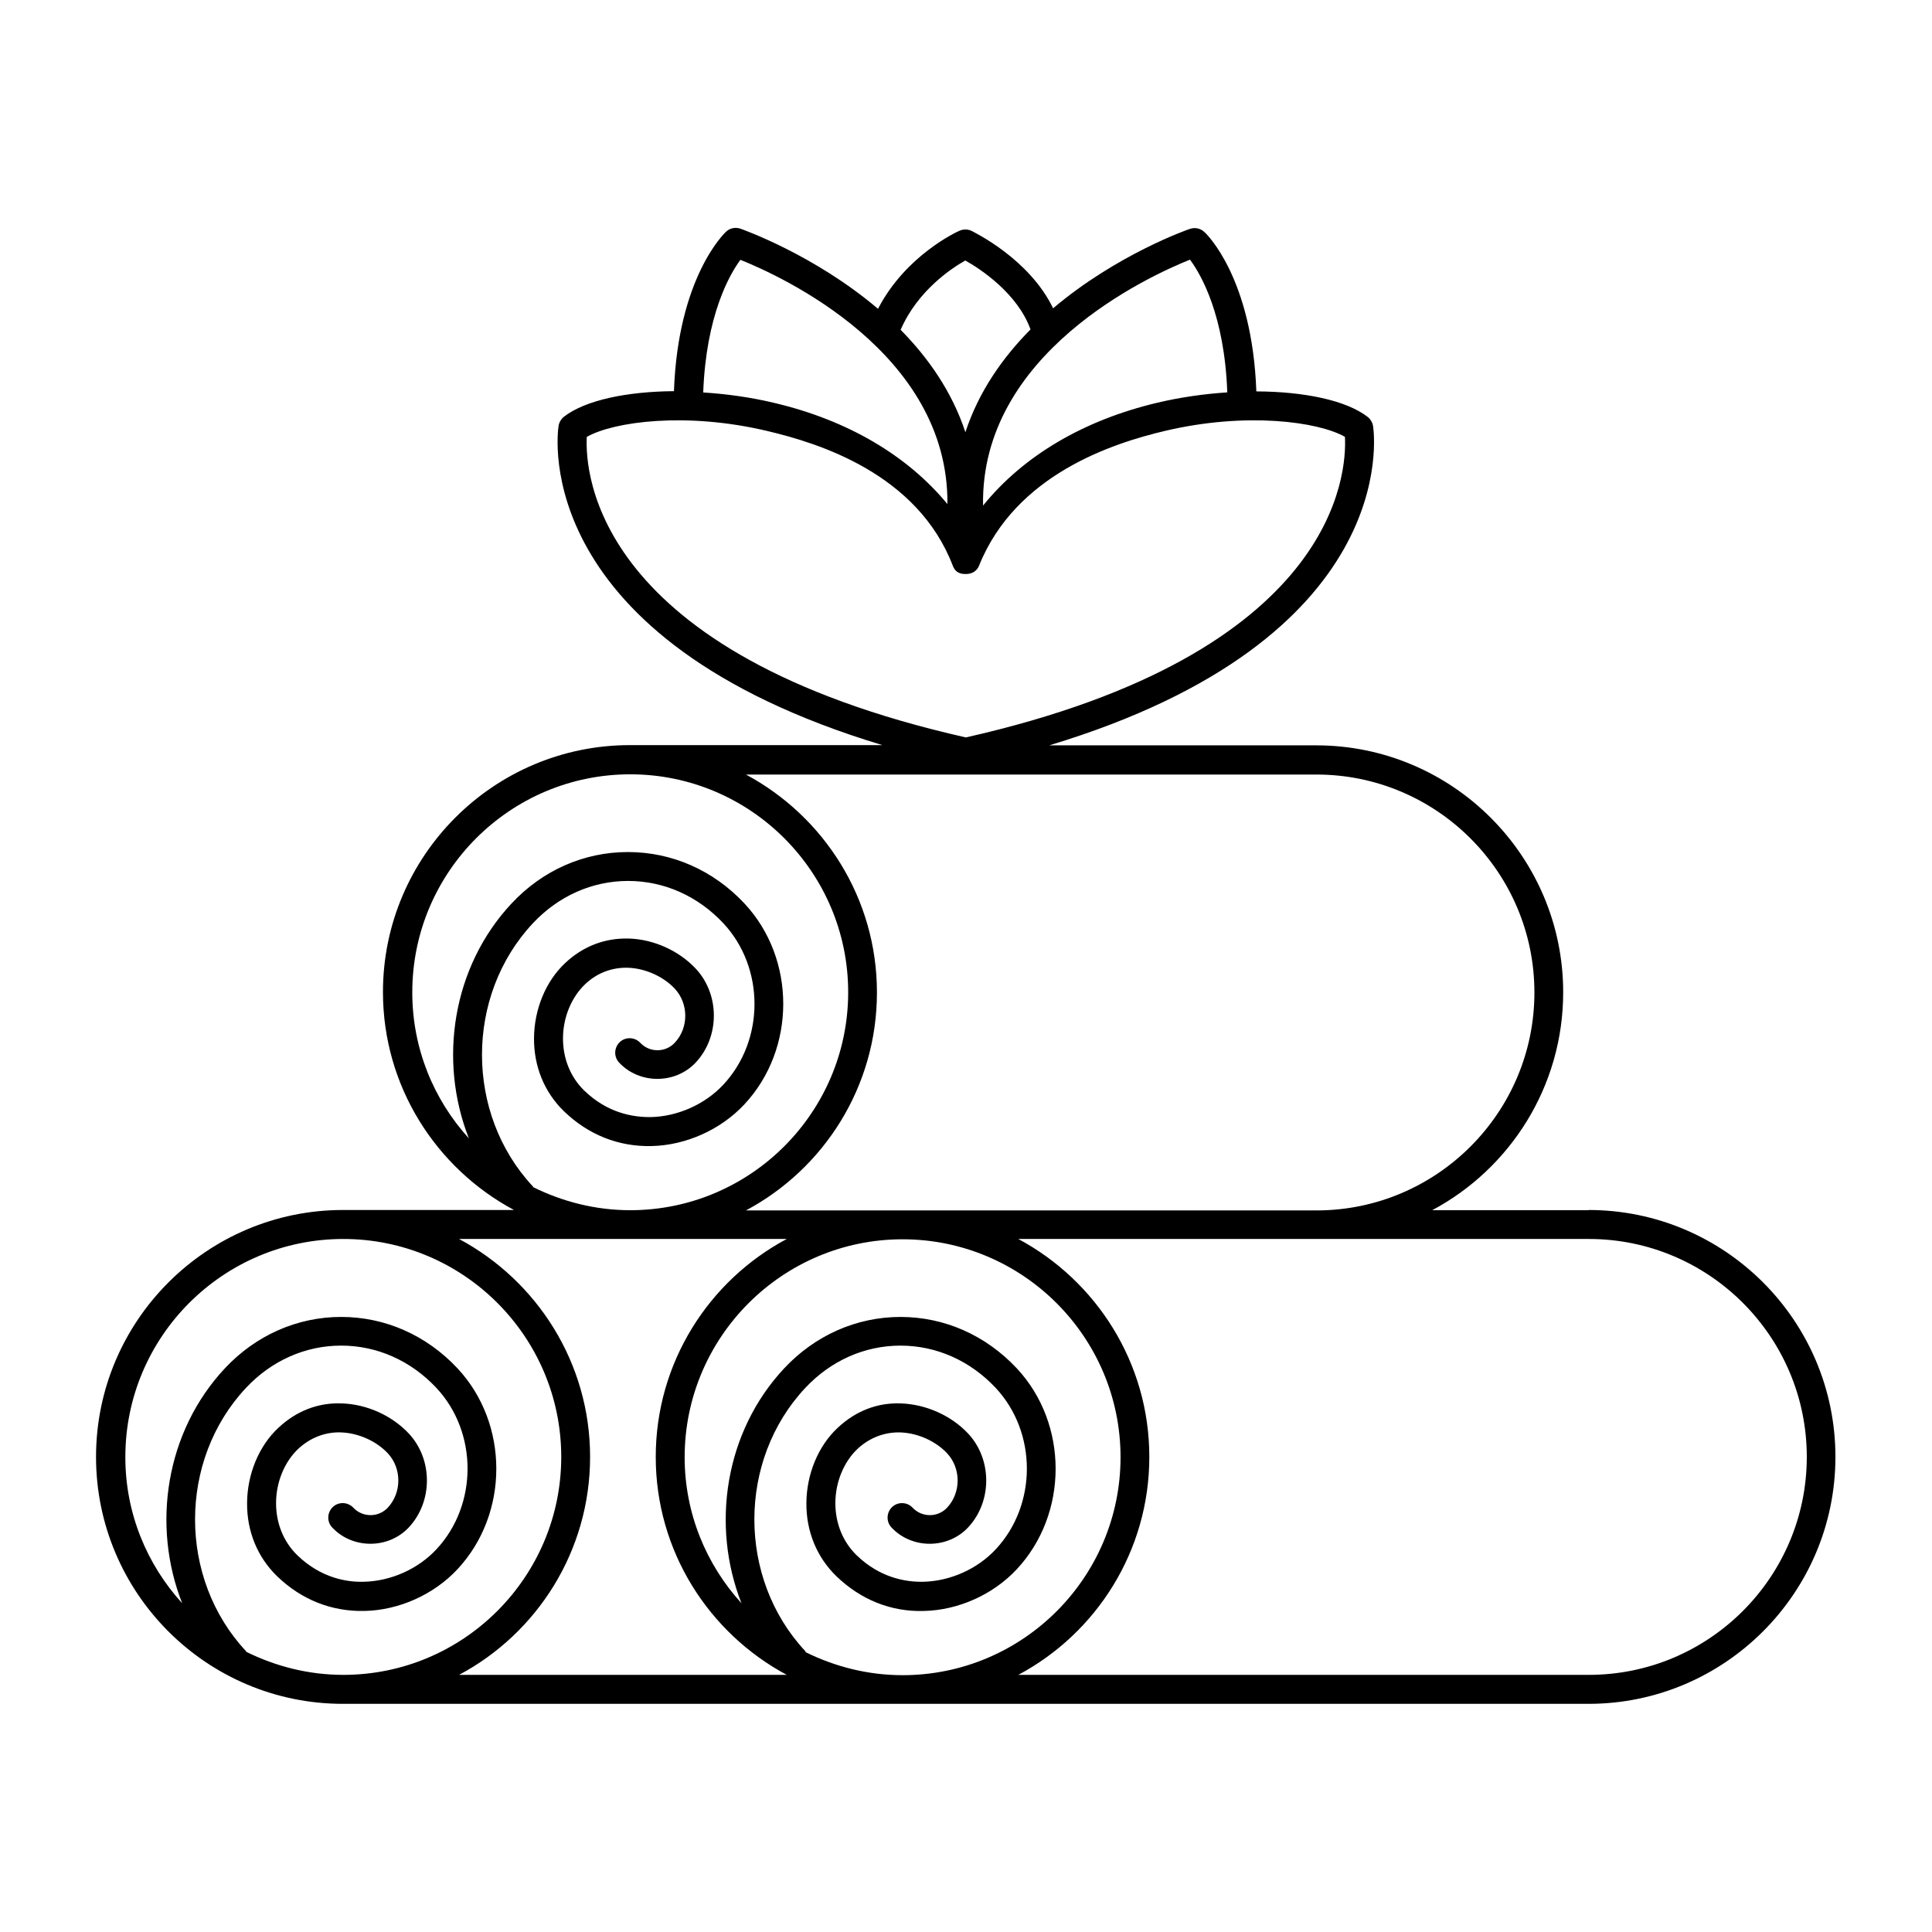 <svg xmlns="http://www.w3.org/2000/svg" viewBox="0 0 1200 1200" version="1.1" height="1200pt" width="1200pt">
 <path d="m986.86 751.69h-97.312c48.375-25.781 81.375-76.781 81.375-135.37 0-84.469-68.766-153.37-153.37-153.37h-165.84c218.63-66 201.94-192.47 201.14-198.24-0.375-2.297-1.547-4.312-3.375-5.766-13.312-10.312-39.375-15.703-69.141-15.844-2.531-70.453-30.938-97.922-32.297-99-2.391-2.297-5.859-3-9-1.922-0.844 0.234-45.234 15.703-84.938 49.312-14.859-30.844-49.219-47.297-50.766-48.141-2.391-1.078-5.062-1.078-7.453 0-1.453 0.609-33.375 15.234-50.531 48.469-39.844-33.844-84.609-49.453-85.453-49.781-3.141-1.078-6.609-0.375-9 1.922-1.219 1.219-29.766 28.547-32.297 99-29.391 0.234-55.078 5.625-68.297 15.844-1.781 1.453-3 3.469-3.375 5.766-0.844 5.766-17.625 132.24 201.14 198.24h-156.84c-84.469 0-153.37 68.766-153.37 153.37 0 58.547 33 109.45 81.375 135.37h-106.22c-84.469 0-153.37 68.766-153.37 153.37 0 84.609 68.766 153.37 153.37 153.37h773.63c84.469 0 153.37-68.766 153.37-153.37 0-84.609-68.766-153.37-153.37-153.37zm-247.64-590.29c6.844 9.234 21.375 34.547 23.062 82.312-14.297 0.938-28.922 3-43.219 6.375-46.312 10.922-83.625 33.234-108.47 63.938-1.688-94.688 102.84-142.45 128.53-152.76zm-139.69 0.375c9.234 5.156 32.391 20.297 40.547 42.844-17.156 17.297-32.156 38.531-40.453 63.844-8.297-25.219-23.156-46.312-40.219-63.609 10.547-24.375 31.688-38.297 40.219-43.078zm-139.6-0.375c25.547 10.219 129.37 57.703 128.53 151.69-24.844-30.141-61.922-52.078-107.62-62.859-14.531-3.469-29.391-5.531-44.062-6.469 1.781-47.766 16.312-73.219 23.062-82.312zm-95.391 109.92c16.781-9.469 61.688-15.609 112.08-3.609 31.688 7.453 93.234 26.391 115.22 83.766 1.078 2.766 3 5.156 8.062 5.062 4.219 0 6.938-2.156 8.156-5.062 22.781-57 83.531-76.219 115.22-83.766 50.531-12 95.391-5.859 112.08 3.609 1.219 22.453-4.781 134.63-235.45 186.71-230.63-52.078-236.63-164.39-235.45-186.71zm453.14 209.76c74.625 0 135.37 60.703 135.37 135.37 0 74.625-60.703 135.37-135.37 135.37h-354.37c48.375-25.781 81.375-76.781 81.375-135.37 0-58.547-33-109.45-81.375-135.37zm-317.29 544.92s-0.141-0.375-0.234-0.469c-42.141-45.141-42.141-118.45 0-163.45 15.844-16.922 36.844-26.297 59.156-26.297s43.312 9.375 59.156 26.297c25.781 27.609 25.781 72.609 0 100.22-11.391 12.234-28.219 19.781-45 20.156-10.781 0.234-26.859-2.391-41.391-16.453-8.531-8.297-13.219-19.781-13.219-32.391 0-13.078 5.297-25.688 13.781-33.703 7.453-6.938 16.688-10.453 26.531-10.219 10.781 0.375 21.844 5.297 29.062 12.938 8.766 9.375 8.766 24.469 0 33.844-5.766 6.141-15.609 6.141-21.375 0-3.375-3.609-9.141-3.844-12.703-0.469-3.609 3.375-3.844 9.141-0.469 12.703 12.609 13.547 34.922 13.547 47.625 0 15-16.078 15-42.234 0-58.312-10.453-11.156-26.062-18.141-41.625-18.703-14.859-0.609-28.312 4.781-39.375 15.141-12.141 11.297-19.312 28.781-19.453 46.688-0.141 17.625 6.469 33.703 18.609 45.469 15.141 14.625 33.938 22.219 54.375 21.609 21.469-0.469 43.078-10.219 57.703-25.922 32.156-34.453 32.156-90.375 0-124.78-19.312-20.625-45-31.922-72.234-31.922-27.234 0-53.062 11.391-72.234 31.922-36.844 39.375-45.609 97.547-26.531 145.92-21.844-24-35.297-55.781-35.297-90.703 0-74.625 60.703-135.37 135.37-135.37 74.625 0 135.37 60.703 135.37 135.37 0 74.625-60.703 135.37-135.37 135.37-21.609 0-42-5.297-60.234-14.297zm-244.31-409.69c0-74.625 60.703-135.37 135.37-135.37 74.625 0 135.37 60.703 135.37 135.37 0 74.625-60.703 135.37-135.37 135.37-21.609 0-42-5.297-60.234-14.297 0-0.141-0.141-0.375-0.234-0.469-42.141-45.141-42.141-118.45 0-163.45 15.844-16.922 36.844-26.297 59.156-26.297s43.312 9.375 59.156 26.297c25.781 27.609 25.781 72.609 0 100.22-11.391 12.234-28.312 19.781-45 20.156-10.922 0.141-26.859-2.391-41.391-16.453-8.531-8.297-13.219-19.781-13.219-32.391 0-13.078 5.297-25.688 13.781-33.703 7.453-7.078 16.688-10.453 26.531-10.219 10.688 0.375 21.844 5.297 29.062 12.938 8.766 9.375 8.766 24.469 0 33.703-5.766 6.141-15.609 6.141-21.375 0-3.375-3.609-9.141-3.844-12.703-0.469-3.609 3.375-3.844 9.141-0.469 12.703 12.609 13.547 34.922 13.547 47.625 0 15-16.078 15-42.234 0-58.312-10.453-11.156-26.062-18.234-41.625-18.703-14.859-0.375-28.312 4.781-39.375 15.141-12.141 11.297-19.312 28.781-19.453 46.688-0.141 17.625 6.469 33.703 18.609 45.469 15.141 14.625 33.938 22.078 54.375 21.609 21.469-0.469 43.078-10.219 57.703-25.922 32.156-34.453 32.156-90.375 0-124.78-19.312-20.625-45-31.922-72.375-31.922s-53.062 11.391-72.234 31.922c-36.844 39.375-45.609 97.547-26.531 145.92-21.844-24-35.156-55.781-35.156-90.703zm-178.22 288.61c0-74.625 60.703-135.37 135.37-135.37 74.625 0 135.37 60.703 135.37 135.37 0 74.625-60.703 135.37-135.37 135.37-21.609 0-42-5.297-60.234-14.297 0-0.141-0.141-0.375-0.234-0.469-42.141-45.141-42.141-118.45 0-163.45 15.844-16.922 36.844-26.297 59.156-26.297s43.312 9.375 59.156 26.297c25.781 27.609 25.781 72.609 0 100.22-11.391 12.234-28.219 19.781-45 20.156-10.688 0.375-26.859-2.391-41.391-16.453-8.531-8.297-13.219-19.781-13.219-32.391 0-13.078 5.297-25.688 13.781-33.703 7.453-6.938 16.781-10.547 26.531-10.219 10.781 0.375 21.844 5.297 29.062 12.938 8.766 9.375 8.766 24.469 0 33.844-5.766 6.141-15.609 6.141-21.375 0-3.375-3.609-9.141-3.844-12.703-0.469-3.609 3.375-3.844 9.141-0.469 12.703 12.609 13.547 34.922 13.547 47.625 0 15-16.078 15-42.234 0-58.312-10.453-11.156-26.062-18.234-41.625-18.703-14.766-0.609-28.312 4.781-39.375 15.141-12.141 11.297-19.312 28.781-19.453 46.688-0.141 17.625 6.469 33.703 18.609 45.469 15.141 14.625 33.844 22.078 54.375 21.609 21.469-0.469 43.078-10.219 57.703-25.922 32.156-34.453 32.156-90.375 0-124.78-19.312-20.625-45-31.922-72.234-31.922s-53.062 11.391-72.234 31.922c-36.844 39.375-45.609 97.547-26.531 145.92-21.844-24-35.297-55.781-35.297-90.703zm207.28 135.37c48.375-25.781 81.375-76.781 81.375-135.37 0-58.547-33-109.45-81.375-135.37h203.53c-48.375 25.781-81.375 76.781-81.375 135.37 0 58.547 33 109.45 81.375 135.37zm701.72 0h-354.37c48.375-25.781 81.375-76.781 81.375-135.37 0-58.547-33-109.45-81.375-135.37h354.37c74.625 0 135.37 60.703 135.37 135.37 0 74.625-60.703 135.37-135.37 135.37z"></path>
</svg>
